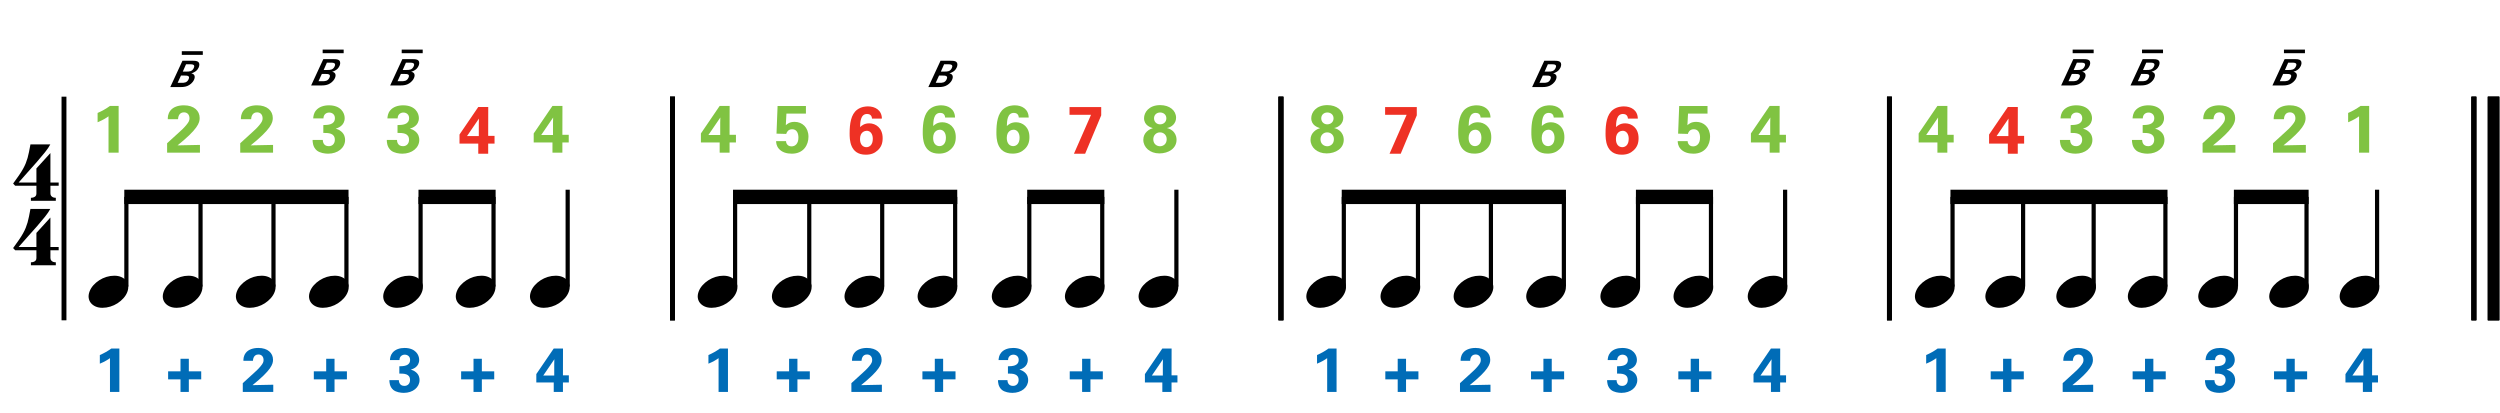 <?xml version="1.0" encoding="utf-8"?>
<!-- Generator: Adobe Illustrator 14.0.0, SVG Export Plug-In . SVG Version: 6.00 Build 43363)  -->
<!DOCTYPE svg PUBLIC "-//W3C//DTD SVG 1.1//EN" "http://www.w3.org/Graphics/SVG/1.1/DTD/svg11.dtd">
<svg version="1.1" id="Layer_1" xmlns="http://www.w3.org/2000/svg" xmlns:xlink="http://www.w3.org/1999/xlink" x="0px" y="0px"
	 width="558px" height="92.215px" viewBox="0 0 558 92.215" enable-background="new 0 0 558 92.215" xml:space="preserve">
<line fill="none" stroke="#000000" stroke-width="1.091" stroke-miterlimit="10" x1="14.281" y1="21.577" x2="14.281" y2="71.492"/>
<g>
	<path d="M11.254,55.856v1.69c0,0.256,0.06,0.453,0.18,0.59c0.119,0.137,0.256,0.238,0.41,0.307
		c0.188,0.068,0.393,0.104,0.615,0.104v0.666h-5.56v-0.666c0.222,0,0.427-0.035,0.615-0.104c0.154-0.051,0.294-0.141,0.423-0.269
		c0.128-0.128,0.192-0.32,0.192-0.576v-1.742h-4.74l-0.461-0.487c0.512-0.7,0.948-1.311,1.307-1.832
		c0.358-0.52,0.662-1.002,0.909-1.447c0.248-0.443,0.449-0.858,0.602-1.242c0.154-0.384,0.291-0.781,0.41-1.191
		c0.119-0.41,0.226-0.858,0.32-1.345c0.094-0.487,0.201-1.046,0.32-1.678h4.432c-0.256,0.496-0.653,1.08-1.191,1.755
		s-1.14,1.392-1.806,2.152c-0.666,0.76-1.358,1.537-2.075,2.331c-0.717,0.795-1.383,1.551-1.999,2.268h3.971v-3.15l3.125-3.434
		v6.584h1.845v0.718H11.254z"/>
</g>
<g>
	<path d="M11.254,41.457v1.691c0,0.256,0.06,0.452,0.18,0.589c0.119,0.137,0.256,0.239,0.41,0.308
		c0.188,0.068,0.393,0.103,0.615,0.103v0.666h-5.56v-0.666c0.222,0,0.427-0.035,0.615-0.103c0.154-0.051,0.294-0.141,0.423-0.269
		c0.128-0.128,0.192-0.32,0.192-0.576v-1.742h-4.74L2.928,40.97c0.512-0.701,0.948-1.311,1.307-1.832
		c0.358-0.521,0.662-1.003,0.909-1.447s0.449-0.858,0.602-1.243c0.154-0.384,0.291-0.781,0.41-1.191
		c0.119-0.41,0.226-0.858,0.32-1.345c0.094-0.487,0.201-1.046,0.32-1.678h4.432c-0.256,0.496-0.653,1.08-1.191,1.755
		s-1.14,1.392-1.806,2.152c-0.666,0.76-1.358,1.537-2.075,2.332s-1.383,1.55-1.999,2.268h3.971v-3.151l3.125-3.433v6.584h1.845
		v0.717H11.254z"/>
</g>
<line fill="none" stroke="#000000" stroke-width="1.091" stroke-miterlimit="10" x1="150.094" y1="21.577" x2="150.094" y2="71.492"/>
<line fill="none" stroke="#000000" stroke-width="1.091" stroke-miterlimit="10" x1="150.094" y1="21.577" x2="150.094" y2="71.492"/>
<line fill="none" stroke="#000000" stroke-width="1.091" stroke-miterlimit="10" x1="150.094" y1="21.577" x2="150.094" y2="71.492"/>
<line fill="none" stroke="#000000" stroke-width="1.091" stroke-miterlimit="10" x1="285.906" y1="21.577" x2="285.906" y2="71.492"/>
<line fill="none" stroke="#000000" stroke-width="1.091" stroke-miterlimit="10" x1="285.906" y1="21.577" x2="285.906" y2="71.492"/>
<line fill="none" stroke="#000000" stroke-width="1.091" stroke-miterlimit="10" x1="285.906" y1="21.577" x2="285.906" y2="71.492"/>
<line fill="none" stroke="#000000" stroke-width="1.091" stroke-miterlimit="10" x1="421.719" y1="21.577" x2="421.719" y2="71.492"/>
<line fill="none" stroke="#000000" stroke-width="1.091" stroke-miterlimit="10" x1="421.719" y1="21.577" x2="421.719" y2="71.492"/>
<line fill="none" stroke="#000000" stroke-width="1.091" stroke-miterlimit="10" x1="421.719" y1="21.577" x2="421.719" y2="71.492"/>
<line fill="none" stroke="#000000" stroke-width="2.562" stroke-miterlimit="10" x1="556.559" y1="21.577" x2="556.559" y2="71.492"/>
<line fill="none" stroke="#000000" stroke-width="1.091" stroke-miterlimit="10" x1="552.169" y1="21.577" x2="552.169" y2="71.492"/>
<line fill="none" stroke="#000000" stroke-width="2.562" stroke-miterlimit="10" x1="556.559" y1="21.577" x2="556.559" y2="71.492"/>
<line fill="none" stroke="#000000" stroke-width="1.091" stroke-miterlimit="10" x1="552.169" y1="21.577" x2="552.169" y2="71.492"/>
<line fill="none" stroke="#000000" stroke-width="2.562" stroke-miterlimit="10" x1="556.559" y1="21.577" x2="556.559" y2="71.492"/>
<line fill="none" stroke="#000000" stroke-width="1.091" stroke-miterlimit="10" x1="552.169" y1="21.577" x2="552.169" y2="71.492"/>
<g>
	<path d="M19.985,65.066c0.185-0.5,0.467-0.963,0.847-1.389c0.379-0.426,0.819-0.801,1.318-1.124c0.5-0.323,1.037-0.573,1.61-0.749
		c0.573-0.176,1.156-0.264,1.749-0.264s1.111,0.097,1.555,0.291c0.444,0.194,0.795,0.453,1.055,0.777
		c0.259,0.324,0.42,0.703,0.486,1.138c0.064,0.435,0.004,0.902-0.181,1.401c-0.185,0.5-0.472,0.967-0.86,1.402
		c-0.389,0.436-0.833,0.814-1.333,1.139c-0.5,0.323-1.041,0.573-1.624,0.749s-1.162,0.265-1.735,0.265
		c-0.592,0-1.106-0.098-1.541-0.292c-0.435-0.194-0.787-0.458-1.055-0.792c-0.269-0.332-0.43-0.717-0.486-1.151
		S19.8,65.565,19.985,65.066z"/>
</g>
<line fill="none" stroke="#000000" stroke-width="0.934" stroke-miterlimit="10" x1="28.209" y1="63.965" x2="28.209" y2="43.946"/>
<g>
	<path d="M36.545,65.066c0.185-0.5,0.467-0.963,0.847-1.389c0.379-0.426,0.819-0.801,1.318-1.124c0.5-0.323,1.037-0.573,1.61-0.749
		c0.573-0.176,1.156-0.264,1.749-0.264s1.111,0.097,1.555,0.291c0.444,0.194,0.795,0.453,1.055,0.777
		c0.259,0.324,0.42,0.703,0.486,1.138c0.064,0.435,0.004,0.902-0.181,1.401c-0.185,0.5-0.472,0.967-0.86,1.402
		c-0.389,0.436-0.833,0.814-1.333,1.139c-0.5,0.323-1.041,0.573-1.624,0.749s-1.162,0.265-1.735,0.265
		c-0.592,0-1.106-0.098-1.541-0.292c-0.435-0.194-0.787-0.458-1.055-0.792c-0.269-0.332-0.43-0.717-0.486-1.151
		S36.36,65.565,36.545,65.066z"/>
</g>
<line fill="none" stroke="#000000" stroke-width="0.934" stroke-miterlimit="10" x1="44.758" y1="63.965" x2="44.758" y2="43.946"/>
<g>
	<path d="M40.727,13.553h2.2c0.342,0,1.004-0.011,1.325,0.278c0.384,0.331,0.235,0.908,0.085,1.25
		c-0.107,0.224-0.32,0.609-0.748,0.887c-0.075,0.042-0.481,0.31-0.865,0.395v0.021c0.812,0.16,0.865,0.812,0.577,1.431
		c-0.32,0.694-0.94,1.153-1.506,1.389c-0.566,0.235-1.367,0.235-1.592,0.235h-2.2L40.727,13.553z M39.648,18.487h0.854
		c0.587,0,1.228,0,1.591-0.791c0.385-0.833-0.363-0.833-0.972-0.833h-0.727L39.648,18.487z M40.503,18.487h-0.854H40.503z
		 M45.267,11.427v0.812h-4.689v-0.812H45.267z M45.267,12.239v-0.812h-4.689v0.812H45.267z M40.578,11.427v0.812h4.689v-0.812
		H40.578z M41.518,14.354l-0.716,1.624h0.854c0.577,0,1.229,0,1.592-0.791c0.395-0.844-0.363-0.844-0.972-0.844h-0.727
		L41.518,14.354z M41.656,15.978h-0.854H41.656z"/>
</g>
<g>
	<path d="M52.865,65.066c0.185-0.5,0.467-0.963,0.847-1.389c0.379-0.426,0.819-0.801,1.318-1.124c0.5-0.323,1.037-0.573,1.61-0.749
		c0.573-0.176,1.156-0.264,1.749-0.264s1.111,0.097,1.555,0.291c0.444,0.194,0.795,0.453,1.055,0.777
		c0.259,0.324,0.42,0.703,0.486,1.138c0.064,0.435,0.004,0.902-0.181,1.401c-0.185,0.5-0.472,0.967-0.86,1.402
		c-0.389,0.436-0.833,0.814-1.333,1.139c-0.5,0.323-1.041,0.573-1.624,0.749s-1.162,0.265-1.735,0.265
		c-0.592,0-1.106-0.098-1.541-0.292c-0.435-0.194-0.787-0.458-1.055-0.792c-0.269-0.332-0.43-0.717-0.486-1.151
		S52.68,65.565,52.865,65.066z"/>
</g>
<line fill="none" stroke="#000000" stroke-width="0.934" stroke-miterlimit="10" x1="61.041" y1="63.965" x2="61.041" y2="43.946"/>
<g>
	<path d="M69.186,65.066c0.185-0.5,0.467-0.963,0.847-1.389c0.379-0.426,0.819-0.801,1.318-1.124c0.5-0.323,1.037-0.573,1.61-0.749
		c0.573-0.176,1.156-0.264,1.749-0.264s1.111,0.097,1.555,0.291c0.444,0.194,0.795,0.453,1.055,0.777
		c0.259,0.324,0.42,0.703,0.486,1.138c0.064,0.435,0.004,0.902-0.181,1.401c-0.185,0.5-0.472,0.967-0.86,1.402
		c-0.389,0.436-0.833,0.814-1.333,1.139c-0.5,0.323-1.041,0.573-1.624,0.749s-1.162,0.265-1.735,0.265
		c-0.592,0-1.106-0.098-1.541-0.292c-0.435-0.194-0.787-0.458-1.055-0.792c-0.269-0.332-0.43-0.717-0.486-1.151
		S69,65.565,69.186,65.066z"/>
</g>
<line fill="none" stroke="#000000" stroke-width="0.934" stroke-miterlimit="10" x1="77.324" y1="63.965" x2="77.324" y2="43.946"/>
<g>
	<path d="M72.167,13.193h2.2c0.342,0,1.004-0.011,1.325,0.278c0.384,0.331,0.235,0.908,0.085,1.25
		c-0.107,0.224-0.32,0.609-0.748,0.887c-0.075,0.042-0.481,0.31-0.865,0.395v0.021c0.812,0.16,0.865,0.812,0.577,1.431
		c-0.32,0.694-0.94,1.154-1.506,1.389c-0.566,0.235-1.367,0.235-1.592,0.235h-2.2L72.167,13.193z M71.088,18.127h0.854
		c0.587,0,1.228,0,1.591-0.791c0.385-0.833-0.363-0.833-0.972-0.833h-0.726L71.088,18.127z M71.943,18.127h-0.854H71.943z
		 M76.707,11.879v-0.812h-4.689v0.812H76.707z M76.707,11.067v0.812h-4.689v-0.812H76.707z M72.018,11.067v0.812h4.689v-0.812
		H72.018z M72.958,13.994l-0.716,1.623h0.854c0.577,0,1.229,0,1.592-0.79c0.395-0.844-0.363-0.844-0.972-0.844H72.99L72.958,13.994z
		 M73.096,15.617h-0.854H73.096z"/>
</g>
<polyline points="77.791,42.344 27.742,42.344 27.742,45.547 77.791,45.547 "/>
<g>
	<path d="M85.746,65.066c0.185-0.5,0.467-0.963,0.847-1.389c0.379-0.426,0.819-0.801,1.318-1.124c0.5-0.323,1.037-0.573,1.61-0.749
		c0.573-0.176,1.156-0.264,1.749-0.264s1.111,0.097,1.555,0.291c0.444,0.194,0.795,0.453,1.055,0.777
		c0.259,0.324,0.42,0.703,0.486,1.138c0.064,0.435,0.004,0.902-0.181,1.401c-0.185,0.5-0.472,0.967-0.86,1.402
		c-0.389,0.436-0.833,0.814-1.333,1.139c-0.5,0.323-1.041,0.573-1.624,0.749s-1.162,0.265-1.735,0.265
		c-0.592,0-1.106-0.098-1.541-0.292c-0.435-0.194-0.787-0.458-1.055-0.792c-0.269-0.332-0.43-0.717-0.486-1.151
		S85.561,65.565,85.746,65.066z"/>
</g>
<line fill="none" stroke="#000000" stroke-width="0.934" stroke-miterlimit="10" x1="93.873" y1="63.965" x2="93.873" y2="43.946"/>
<g>
	<path d="M89.807,13.193h2.2c0.342,0,1.004-0.011,1.325,0.278c0.384,0.331,0.235,0.908,0.085,1.25
		c-0.107,0.224-0.32,0.609-0.748,0.887c-0.075,0.042-0.481,0.31-0.865,0.395v0.021c0.812,0.16,0.865,0.812,0.577,1.431
		c-0.32,0.694-0.94,1.154-1.506,1.389c-0.566,0.235-1.367,0.235-1.592,0.235h-2.2L89.807,13.193z M88.729,18.127h0.854
		c0.587,0,1.228,0,1.591-0.791c0.385-0.833-0.363-0.833-0.972-0.833h-0.727L88.729,18.127z M89.583,18.127h-0.854H89.583z
		 M94.347,11.067v0.812h-4.689v-0.812H94.347z M94.347,11.879v-0.812h-4.689v0.812H94.347z M89.658,11.067v0.812h4.689v-0.812
		H89.658z M90.598,13.994l-0.716,1.623h0.854c0.577,0,1.229,0,1.592-0.79c0.395-0.844-0.363-0.844-0.972-0.844h-0.727L90.598,13.994
		z M90.736,15.617h-0.854H90.736z"/>
</g>
<g>
	<path d="M101.945,65.066c0.185-0.5,0.467-0.963,0.847-1.389c0.379-0.426,0.819-0.801,1.318-1.124c0.5-0.323,1.037-0.573,1.61-0.749
		c0.573-0.176,1.156-0.264,1.749-0.264s1.111,0.097,1.555,0.291c0.444,0.194,0.795,0.453,1.055,0.777
		c0.259,0.324,0.42,0.703,0.486,1.138c0.064,0.435,0.004,0.902-0.181,1.401c-0.185,0.5-0.472,0.967-0.86,1.402
		c-0.389,0.436-0.833,0.814-1.333,1.139c-0.5,0.323-1.041,0.573-1.624,0.749s-1.162,0.265-1.735,0.265
		c-0.592,0-1.106-0.098-1.541-0.292c-0.435-0.194-0.787-0.458-1.055-0.792c-0.269-0.332-0.43-0.717-0.486-1.151
		S101.76,65.565,101.945,65.066z"/>
</g>
<line fill="none" stroke="#000000" stroke-width="0.934" stroke-miterlimit="10" x1="110.156" y1="63.965" x2="110.156" y2="43.946"/>
<polyline points="110.623,42.344 93.406,42.344 93.406,45.547 110.623,45.547 "/>
<line fill="none" stroke="#000000" stroke-width="0.934" stroke-miterlimit="10" x1="126.705" y1="63.965" x2="126.705" y2="42.344"/>
<g>
	<path d="M118.505,65.066c0.185-0.5,0.467-0.963,0.847-1.389c0.379-0.426,0.819-0.801,1.318-1.124c0.5-0.323,1.037-0.573,1.61-0.749
		c0.573-0.176,1.156-0.264,1.749-0.264s1.111,0.097,1.555,0.291c0.444,0.194,0.795,0.453,1.055,0.777
		c0.259,0.324,0.42,0.703,0.486,1.138c0.064,0.435,0.004,0.902-0.181,1.401c-0.185,0.5-0.472,0.967-0.86,1.402
		c-0.389,0.436-0.833,0.814-1.333,1.139c-0.5,0.323-1.041,0.573-1.624,0.749s-1.162,0.265-1.735,0.265
		c-0.592,0-1.106-0.098-1.541-0.292c-0.435-0.194-0.787-0.458-1.055-0.792c-0.269-0.332-0.43-0.717-0.486-1.151
		S118.32,65.565,118.505,65.066z"/>
</g>
<g>
	<path fill="#006CB7" d="M22.283,79.244c0.902-0.389,1.763-0.875,2.568-1.458h1.792v9.692h-2.097v-7.541
		c-0.403,0.307-1.208,0.807-2.263,1.236V79.244z"/>
</g>
<g>
	<path fill="#80C342" d="M21.784,25.21c0.972-0.418,1.899-0.942,2.767-1.57h1.929v10.438h-2.258v-8.12
		c-0.434,0.329-1.301,0.867-2.438,1.331V25.21z"/>
</g>
<g>
	<path fill="#006CB7" d="M40.288,84.674h-2.763v-1.792h2.763v-2.805h1.861v2.805h2.763v1.792h-2.763v2.805h-1.861V84.674z"/>
</g>
<g>
	<path fill="#80C342" d="M37.297,31.97l2.707-2.467c0.479-0.434,1.017-0.912,1.57-1.585c0.583-0.703,0.718-1.032,0.718-1.51
		c0-0.792-0.463-1.331-1.241-1.331c-1.196,0-1.301,1.226-1.315,1.525h-2.288c0-0.419,0-1.196,0.613-1.959
		c0.598-0.748,1.705-1.137,2.976-1.137c2.273,0,3.529,1.226,3.529,2.841c0,1.077-0.418,2.467-4.935,6.101
		c1.51-0.03,1.69-0.045,2.871-0.06c1.6-0.03,1.78-0.03,2.124-0.044v1.734h-7.327V31.97z"/>
</g>
<g>
	<path fill="#006CB7" d="M54.19,85.52l2.513-2.291c0.444-0.402,0.944-0.847,1.458-1.471c0.542-0.653,0.667-0.959,0.667-1.402
		c0-0.736-0.43-1.236-1.152-1.236c-1.111,0-1.208,1.139-1.222,1.416h-2.125c0-0.389,0-1.111,0.569-1.818
		c0.556-0.695,1.583-1.056,2.763-1.056c2.111,0,3.277,1.139,3.277,2.638c0,1-0.389,2.291-4.583,5.666
		c1.402-0.028,1.569-0.042,2.666-0.056c1.486-0.028,1.652-0.028,1.972-0.042v1.611H54.19V85.52z"/>
</g>
<g>
	<path fill="#80C342" d="M53.617,31.97l2.707-2.467c0.479-0.434,1.017-0.912,1.57-1.585c0.583-0.703,0.718-1.032,0.718-1.51
		c0-0.792-0.463-1.331-1.241-1.331c-1.196,0-1.301,1.226-1.316,1.525h-2.288c0-0.419,0-1.196,0.613-1.959
		c0.599-0.748,1.705-1.137,2.976-1.137c2.273,0,3.529,1.226,3.529,2.841c0,1.077-0.418,2.467-4.935,6.101
		c1.51-0.03,1.69-0.045,2.871-0.06c1.6-0.03,1.779-0.03,2.124-0.044v1.734h-7.327V31.97z"/>
</g>
<g>
	<path fill="#006CB7" d="M72.807,84.674h-2.763v-1.792h2.763v-2.805h1.861v2.805h2.763v1.792h-2.763v2.805h-1.861V84.674z"/>
</g>
<g>
	<path fill="#80C342" d="M72.045,31.237c0.015,0.329,0.104,1.391,1.346,1.391c0.837,0,1.346-0.613,1.346-1.42
		c0-1.54-1.48-1.54-2.572-1.54v-1.75c1.046-0.03,2.587-0.06,2.587-1.555c0-0.823-0.613-1.241-1.286-1.241
		c-0.643,0-1.271,0.434-1.271,1.301h-2.288c0.045-0.463,0.09-1.122,0.613-1.765c0.688-0.837,1.794-1.151,2.901-1.151
		c2.662,0,3.514,1.705,3.514,2.841c0,1.75-1.54,2.228-2.004,2.363c0.329,0.104,0.763,0.239,1.241,0.643
		c0.733,0.613,0.853,1.376,0.853,1.87c0,1.764-1.615,3.08-3.783,3.08c-0.748,0-1.839-0.165-2.512-0.703
		c-0.927-0.763-0.957-1.944-0.957-2.363H72.045z"/>
</g>
<g>
	<path fill="#006CB7" d="M89.019,84.84c0.014,0.306,0.097,1.291,1.25,1.291c0.777,0,1.25-0.568,1.25-1.318
		c0-1.431-1.375-1.431-2.388-1.431v-1.624c0.972-0.028,2.402-0.057,2.402-1.445c0-0.764-0.569-1.152-1.194-1.152
		c-0.597,0-1.181,0.403-1.181,1.209h-2.124c0.042-0.432,0.083-1.042,0.569-1.639c0.639-0.777,1.666-1.069,2.693-1.069
		c2.472,0,3.263,1.583,3.263,2.638c0,1.625-1.43,2.069-1.86,2.194c0.305,0.097,0.708,0.222,1.152,0.597
		c0.68,0.57,0.792,1.277,0.792,1.736c0,1.639-1.5,2.86-3.513,2.86c-0.694,0-1.708-0.153-2.333-0.653
		c-0.861-0.707-0.889-1.805-0.889-2.193H89.019z"/>
</g>
<g>
	<path fill="#80C342" d="M88.605,31.237c0.015,0.329,0.104,1.391,1.346,1.391c0.837,0,1.346-0.613,1.346-1.42
		c0-1.54-1.48-1.54-2.572-1.54v-1.75c1.047-0.03,2.587-0.06,2.587-1.555c0-0.823-0.613-1.241-1.286-1.241
		c-0.643,0-1.271,0.434-1.271,1.301h-2.288c0.045-0.463,0.09-1.122,0.613-1.765c0.688-0.837,1.794-1.151,2.901-1.151
		c2.662,0,3.514,1.705,3.514,2.841c0,1.75-1.54,2.228-2.004,2.363c0.329,0.104,0.763,0.239,1.241,0.643
		c0.733,0.613,0.853,1.376,0.853,1.87c0,1.764-1.615,3.08-3.783,3.08c-0.748,0-1.839-0.165-2.512-0.703
		c-0.927-0.763-0.957-1.944-0.957-2.363H88.605z"/>
</g>
<g>
	<path fill="#006CB7" d="M105.688,84.674h-2.763v-1.792h2.763v-2.805h1.861v2.805h2.763v1.792h-2.763v2.805h-1.861V84.674z"/>
</g>
<g>
	<path fill="#EE3124" d="M102.562,32.045v-2.019l4.187-6.146h2.228l-0.015,6.445h1.421v1.72h-1.421v2.273h-2.213v-2.273H102.562z
		 M104.237,30.37h2.632v-2.751c0-0.135,0.015-0.882,0.03-1.151L104.237,30.37z"/>
</g>
<g>
	<path fill="#006CB7" d="M119.706,85.367v-1.875l3.888-5.706h2.069l-0.014,5.984h1.319v1.597h-1.319v2.111h-2.055v-2.111H119.706z
		 M121.261,83.812h2.444v-2.555c0-0.125,0.014-0.82,0.028-1.07L121.261,83.812z"/>
</g>
<g>
	<path fill="#80C342" d="M119.123,31.805v-2.019l4.187-6.146h2.228l-0.015,6.445h1.42v1.72h-1.42v2.273h-2.213v-2.273H119.123z
		 M120.797,30.13h2.632v-2.751c0-0.135,0.015-0.882,0.03-1.151L120.797,30.13z"/>
</g>
<g>
	<path d="M155.945,65.066c0.185-0.5,0.467-0.963,0.847-1.389c0.379-0.426,0.819-0.801,1.318-1.124c0.5-0.323,1.037-0.573,1.61-0.749
		c0.573-0.176,1.156-0.264,1.749-0.264s1.111,0.097,1.555,0.291c0.444,0.194,0.795,0.453,1.055,0.777
		c0.259,0.324,0.42,0.703,0.486,1.138c0.064,0.435,0.004,0.902-0.181,1.401c-0.185,0.5-0.472,0.967-0.86,1.402
		c-0.389,0.436-0.833,0.814-1.333,1.139c-0.5,0.323-1.041,0.573-1.624,0.749s-1.162,0.265-1.735,0.265
		c-0.592,0-1.106-0.098-1.541-0.292c-0.435-0.194-0.787-0.458-1.055-0.792c-0.269-0.332-0.43-0.717-0.486-1.151
		S155.76,65.565,155.945,65.066z"/>
</g>
<line fill="none" stroke="#000000" stroke-width="0.934" stroke-miterlimit="10" x1="164.075" y1="63.965" x2="164.075" y2="43.946"/>
<g>
	<path d="M172.505,65.066c0.185-0.5,0.467-0.963,0.847-1.389c0.379-0.426,0.819-0.801,1.318-1.124c0.5-0.323,1.037-0.573,1.61-0.749
		c0.573-0.176,1.156-0.264,1.749-0.264s1.111,0.097,1.555,0.291c0.444,0.194,0.795,0.453,1.055,0.777
		c0.259,0.324,0.42,0.703,0.486,1.138c0.064,0.435,0.004,0.902-0.181,1.401c-0.185,0.5-0.472,0.967-0.86,1.402
		c-0.389,0.436-0.833,0.814-1.333,1.139c-0.5,0.323-1.041,0.573-1.624,0.749s-1.162,0.265-1.735,0.265
		c-0.592,0-1.106-0.098-1.541-0.292c-0.435-0.194-0.787-0.458-1.055-0.792c-0.269-0.332-0.43-0.717-0.486-1.151
		S172.32,65.565,172.505,65.066z"/>
</g>
<line fill="none" stroke="#000000" stroke-width="0.934" stroke-miterlimit="10" x1="180.625" y1="63.965" x2="180.625" y2="43.946"/>
<g>
	<path d="M188.706,65.066c0.185-0.5,0.467-0.963,0.847-1.389c0.379-0.426,0.819-0.801,1.318-1.124c0.5-0.323,1.037-0.573,1.61-0.749
		c0.573-0.176,1.156-0.264,1.749-0.264s1.111,0.097,1.555,0.291c0.444,0.194,0.795,0.453,1.055,0.777
		c0.259,0.324,0.42,0.703,0.486,1.138c0.064,0.435,0.004,0.902-0.181,1.401c-0.185,0.5-0.472,0.967-0.86,1.402
		c-0.389,0.436-0.833,0.814-1.333,1.139c-0.5,0.323-1.041,0.573-1.624,0.749s-1.162,0.265-1.735,0.265
		c-0.592,0-1.106-0.098-1.541-0.292c-0.435-0.194-0.787-0.458-1.055-0.792c-0.269-0.332-0.43-0.717-0.486-1.151
		S188.521,65.565,188.706,65.066z"/>
</g>
<line fill="none" stroke="#000000" stroke-width="0.934" stroke-miterlimit="10" x1="196.907" y1="63.965" x2="196.907" y2="43.946"/>
<g>
	<path d="M205.025,65.066c0.185-0.5,0.467-0.963,0.847-1.389c0.379-0.426,0.819-0.801,1.318-1.124c0.5-0.323,1.037-0.573,1.61-0.749
		c0.573-0.176,1.156-0.264,1.749-0.264s1.111,0.097,1.555,0.291c0.444,0.194,0.795,0.453,1.055,0.777
		c0.259,0.324,0.42,0.703,0.486,1.138c0.064,0.435,0.004,0.902-0.181,1.401c-0.185,0.5-0.472,0.967-0.86,1.402
		c-0.389,0.436-0.833,0.814-1.333,1.139c-0.5,0.323-1.041,0.573-1.624,0.749s-1.162,0.265-1.735,0.265
		c-0.592,0-1.106-0.098-1.541-0.292c-0.435-0.194-0.787-0.458-1.055-0.792c-0.269-0.332-0.43-0.717-0.486-1.151
		S204.84,65.565,205.025,65.066z"/>
</g>
<line fill="none" stroke="#000000" stroke-width="0.934" stroke-miterlimit="10" x1="213.189" y1="63.965" x2="213.189" y2="43.946"/>
<g>
	<path d="M209.927,13.553h2.2c0.342,0,1.004-0.011,1.325,0.278c0.384,0.331,0.235,0.908,0.085,1.25
		c-0.107,0.224-0.32,0.609-0.748,0.887c-0.075,0.042-0.481,0.31-0.865,0.395v0.021c0.812,0.16,0.865,0.812,0.577,1.431
		c-0.32,0.694-0.94,1.153-1.506,1.389c-0.566,0.235-1.367,0.235-1.592,0.235h-2.2L209.927,13.553z M208.848,18.487h0.854
		c0.587,0,1.228,0,1.591-0.791c0.385-0.833-0.363-0.833-0.972-0.833h-0.726L208.848,18.487z M209.703,18.487h-0.854H209.703z
		 M210.717,14.354l-0.716,1.624h0.854c0.577,0,1.229,0,1.592-0.791c0.395-0.844-0.363-0.844-0.972-0.844h-0.726L210.717,14.354z
		 M210.856,15.978h-0.854H210.856z"/>
</g>
<polyline points="213.657,42.344 163.608,42.344 163.608,45.547 213.657,45.547 "/>
<g>
	<path d="M221.585,65.066c0.185-0.5,0.467-0.963,0.847-1.389c0.379-0.426,0.819-0.801,1.318-1.124c0.5-0.323,1.037-0.573,1.61-0.749
		c0.573-0.176,1.156-0.264,1.749-0.264s1.111,0.097,1.555,0.291c0.444,0.194,0.795,0.453,1.055,0.777
		c0.259,0.324,0.42,0.703,0.486,1.138c0.064,0.435,0.004,0.902-0.181,1.401c-0.185,0.5-0.472,0.967-0.86,1.402
		c-0.389,0.436-0.833,0.814-1.333,1.139c-0.5,0.323-1.041,0.573-1.624,0.749s-1.162,0.265-1.735,0.265
		c-0.592,0-1.106-0.098-1.541-0.292c-0.435-0.194-0.787-0.458-1.055-0.792c-0.269-0.332-0.43-0.717-0.486-1.151
		S221.4,65.565,221.585,65.066z"/>
</g>
<line fill="none" stroke="#000000" stroke-width="0.934" stroke-miterlimit="10" x1="229.739" y1="63.965" x2="229.739" y2="43.946"/>
<g>
	<path d="M237.905,65.066c0.185-0.5,0.467-0.963,0.847-1.389c0.379-0.426,0.819-0.801,1.318-1.124c0.5-0.323,1.037-0.573,1.61-0.749
		c0.573-0.176,1.156-0.264,1.749-0.264s1.111,0.097,1.555,0.291c0.444,0.194,0.795,0.453,1.055,0.777
		c0.259,0.324,0.42,0.703,0.486,1.138c0.064,0.435,0.004,0.902-0.181,1.401c-0.185,0.5-0.472,0.967-0.86,1.402
		c-0.389,0.436-0.833,0.814-1.333,1.139c-0.5,0.323-1.041,0.573-1.624,0.749s-1.162,0.265-1.735,0.265
		c-0.592,0-1.106-0.098-1.541-0.292c-0.435-0.194-0.787-0.458-1.055-0.792c-0.269-0.332-0.43-0.717-0.486-1.151
		S237.72,65.565,237.905,65.066z"/>
</g>
<line fill="none" stroke="#000000" stroke-width="0.934" stroke-miterlimit="10" x1="246.021" y1="63.965" x2="246.021" y2="43.946"/>
<polyline points="246.488,42.344 229.271,42.344 229.271,45.547 246.488,45.547 "/>
<line fill="none" stroke="#000000" stroke-width="0.934" stroke-miterlimit="10" x1="262.571" y1="63.965" x2="262.571" y2="42.344"/>
<g>
	<path d="M254.346,65.066c0.185-0.5,0.467-0.963,0.847-1.389c0.379-0.426,0.819-0.801,1.318-1.124c0.5-0.323,1.037-0.573,1.61-0.749
		c0.573-0.176,1.156-0.264,1.749-0.264s1.111,0.097,1.555,0.291c0.444,0.194,0.795,0.453,1.055,0.777
		c0.259,0.324,0.42,0.703,0.486,1.138c0.064,0.435,0.004,0.902-0.181,1.401c-0.185,0.5-0.472,0.967-0.86,1.402
		c-0.389,0.436-0.833,0.814-1.333,1.139c-0.5,0.323-1.041,0.573-1.624,0.749s-1.162,0.265-1.735,0.265
		c-0.592,0-1.106-0.098-1.541-0.292c-0.435-0.194-0.787-0.458-1.055-0.792c-0.269-0.332-0.43-0.717-0.486-1.151
		S254.161,65.565,254.346,65.066z"/>
</g>
<g>
	<path fill="#006CB7" d="M158.123,79.244c0.902-0.389,1.763-0.875,2.568-1.458h1.792v9.692h-2.097v-7.541
		c-0.403,0.307-1.208,0.807-2.263,1.236V79.244z"/>
</g>
<g>
	<path fill="#80C342" d="M156.442,31.805v-2.019l4.187-6.146h2.228l-0.015,6.445h1.421v1.72h-1.421v2.273h-2.213v-2.273H156.442z
		 M158.117,30.13h2.632v-2.751c0-0.135,0.015-0.882,0.03-1.151L158.117,30.13z"/>
</g>
<g>
	<path fill="#006CB7" d="M176.127,84.674h-2.763v-1.792h2.763v-2.805h1.861v2.805h2.763v1.792h-2.763v2.805h-1.861V84.674z"/>
</g>
<g>
	<path fill="#80C342" d="M175.44,31.506c-0.015,0.239,0.179,1.167,1.226,1.167c0.808,0,1.541-0.583,1.541-1.959
		c0-1.001-0.389-1.869-1.391-1.869c-1.001,0-1.256,0.808-1.331,1.047l-2.168-0.06l0.239-6.176h6.326v1.705h-4.352l-0.135,2.587
		c0.329-0.284,0.822-0.748,1.974-0.748c1.675,0,3.081,1.227,3.081,3.32c0,1.78-1.046,3.783-3.723,3.783
		c-1.092,0-2.198-0.284-2.916-1.136c-0.523-0.628-0.568-1.271-0.583-1.66H175.44z"/>
</g>
<g>
	<path fill="#006CB7" d="M190.03,85.52l2.513-2.291c0.444-0.402,0.944-0.847,1.458-1.471c0.542-0.653,0.667-0.959,0.667-1.402
		c0-0.736-0.43-1.236-1.152-1.236c-1.111,0-1.208,1.139-1.222,1.416h-2.125c0-0.389,0-1.111,0.569-1.818
		c0.556-0.695,1.583-1.056,2.763-1.056c2.111,0,3.277,1.139,3.277,2.638c0,1-0.389,2.291-4.583,5.666
		c1.402-0.028,1.569-0.042,2.666-0.056c1.486-0.028,1.652-0.028,1.972-0.042v1.611h-6.804V85.52z"/>
</g>
<g>
	<path fill="#EE3124" d="M194.631,26.467c-0.045-0.748-0.539-1.032-1.092-1.032c-1.495,0-1.54,1.854-1.57,2.931
		c0.374-0.344,0.957-0.837,2.048-0.837c1.451,0,2.991,1.032,2.991,3.305c0,1.152-0.314,1.989-1.106,2.722
		c-0.688,0.643-1.496,0.972-2.662,0.972c-3.604,0-3.604-3.499-3.604-4.74c0-2.094,0.269-4.262,1.69-5.309
		c0.912-0.688,2.004-0.733,2.407-0.733c1.57,0,3.065,0.808,3.11,2.722H194.631z M194.811,30.983c0-1.151-0.598-1.794-1.346-1.794
		c-0.374,0-1.51,0.224-1.51,1.839c0,1.286,0.688,1.824,1.42,1.824C194.018,32.853,194.811,32.404,194.811,30.983z"/>
</g>
<g>
	<path fill="#006CB7" d="M208.647,84.674h-2.763v-1.792h2.763v-2.805h1.861v2.805h2.763v1.792h-2.763v2.805h-1.861V84.674z"/>
</g>
<g>
	<path fill="#80C342" d="M210.951,26.228c-0.045-0.748-0.539-1.032-1.092-1.032c-1.495,0-1.54,1.854-1.57,2.931
		c0.374-0.344,0.957-0.837,2.048-0.837c1.451,0,2.991,1.032,2.991,3.305c0,1.151-0.314,1.989-1.106,2.722
		c-0.688,0.643-1.495,0.972-2.662,0.972c-3.604,0-3.604-3.5-3.604-4.74c0-2.094,0.269-4.262,1.69-5.309
		c0.912-0.688,2.003-0.733,2.407-0.733c1.57,0,3.066,0.808,3.11,2.722H210.951z M211.13,30.744c0-1.152-0.598-1.794-1.346-1.794
		c-0.374,0-1.51,0.224-1.51,1.839c0,1.286,0.688,1.825,1.42,1.825C210.338,32.613,211.13,32.164,211.13,30.744z"/>
</g>
<g>
	<path fill="#006CB7" d="M224.859,84.84c0.014,0.306,0.097,1.291,1.25,1.291c0.778,0,1.25-0.568,1.25-1.318
		c0-1.431-1.375-1.431-2.388-1.431v-1.624c0.972-0.028,2.402-0.057,2.402-1.445c0-0.764-0.569-1.152-1.194-1.152
		c-0.597,0-1.18,0.403-1.18,1.209h-2.125c0.042-0.432,0.083-1.042,0.569-1.639c0.639-0.777,1.667-1.069,2.694-1.069
		c2.472,0,3.263,1.583,3.263,2.638c0,1.625-1.43,2.069-1.86,2.194c0.305,0.097,0.708,0.222,1.152,0.597
		c0.68,0.57,0.792,1.277,0.792,1.736c0,1.639-1.5,2.86-3.513,2.86c-0.694,0-1.708-0.153-2.333-0.653
		c-0.861-0.707-0.889-1.805-0.889-2.193H224.859z"/>
</g>
<g>
	<path fill="#80C342" d="M227.391,26.228c-0.045-0.748-0.539-1.032-1.092-1.032c-1.495,0-1.54,1.854-1.57,2.931
		c0.374-0.344,0.957-0.837,2.048-0.837c1.451,0,2.991,1.032,2.991,3.305c0,1.151-0.314,1.989-1.106,2.722
		c-0.688,0.643-1.496,0.972-2.662,0.972c-3.604,0-3.604-3.5-3.604-4.74c0-2.094,0.269-4.262,1.69-5.309
		c0.912-0.688,2.004-0.733,2.407-0.733c1.57,0,3.065,0.808,3.11,2.722H227.391z M227.57,30.744c0-1.152-0.598-1.794-1.346-1.794
		c-0.374,0-1.51,0.224-1.51,1.839c0,1.286,0.688,1.825,1.42,1.825C226.778,32.613,227.57,32.164,227.57,30.744z"/>
</g>
<g>
	<path fill="#006CB7" d="M241.527,84.674h-2.763v-1.792h2.763v-2.805h1.861v2.805h2.763v1.792h-2.763v2.805h-1.861V84.674z"/>
</g>
<g>
	<path fill="#EE3124" d="M238.717,23.895h7.073v1.854l-3.589,8.568h-2.498l3.813-8.688h-4.8V23.895z"/>
</g>
<g>
	<path fill="#006CB7" d="M255.545,85.367v-1.875l3.888-5.706h2.069l-0.014,5.984h1.319v1.597h-1.319v2.111h-2.055v-2.111H255.545z
		 M257.101,83.812h2.444v-2.555c0-0.125,0.014-0.82,0.028-1.07L257.101,83.812z"/>
</g>
<g>
	<path fill="#80C342" d="M255.351,26.377c0-1.271,1.062-2.916,3.604-2.916c2.093,0,3.544,1.196,3.544,2.826
		c0,1.256-0.987,2.124-2.049,2.288c0.419,0.12,1.122,0.299,1.675,1.077c0.359,0.508,0.479,1.047,0.479,1.555
		c0,1.914-1.779,3.036-3.828,3.036c-2.123,0-3.589-1.361-3.589-3.036c0-0.808,0.314-1.391,0.763-1.824
		c0.508-0.494,0.987-0.643,1.376-0.778C256.802,28.44,255.351,27.992,255.351,26.377z M260.406,31.058
		c0-0.942-0.703-1.51-1.496-1.51c-0.867,0-1.496,0.658-1.496,1.54c0,1.062,0.793,1.555,1.511,1.555
		C259.553,32.643,260.406,32.224,260.406,31.058z M260.331,26.407c0-0.852-0.688-1.301-1.391-1.301
		c-0.748,0-1.361,0.508-1.361,1.301c0,0.733,0.523,1.346,1.346,1.346C259.688,27.753,260.331,27.244,260.331,26.407z"/>
</g>
<g>
	<path d="M291.785,65.066c0.186-0.5,0.467-0.963,0.846-1.389c0.381-0.426,0.82-0.801,1.32-1.124
		c0.498-0.323,1.035-0.573,1.609-0.749s1.156-0.264,1.748-0.264c0.594,0,1.111,0.097,1.555,0.291
		c0.445,0.194,0.797,0.453,1.055,0.777c0.26,0.324,0.422,0.703,0.486,1.138s0.004,0.902-0.18,1.401
		c-0.186,0.5-0.473,0.967-0.861,1.402s-0.832,0.814-1.332,1.139c-0.5,0.323-1.041,0.573-1.625,0.749
		c-0.582,0.176-1.16,0.265-1.734,0.265c-0.592,0-1.105-0.098-1.541-0.292c-0.434-0.194-0.787-0.458-1.055-0.792
		c-0.268-0.332-0.43-0.717-0.486-1.151C291.535,66.033,291.6,65.565,291.785,65.066z"/>
</g>
<line fill="none" stroke="#000000" stroke-width="0.934" stroke-miterlimit="10" x1="299.94" y1="63.965" x2="299.94" y2="43.946"/>
<g>
	<path d="M308.346,65.066c0.186-0.5,0.467-0.963,0.846-1.389c0.381-0.426,0.82-0.801,1.32-1.124
		c0.498-0.323,1.035-0.573,1.609-0.749s1.156-0.264,1.748-0.264c0.594,0,1.111,0.097,1.555,0.291
		c0.445,0.194,0.797,0.453,1.055,0.777c0.26,0.324,0.422,0.703,0.486,1.138s0.004,0.902-0.18,1.401
		c-0.186,0.5-0.473,0.967-0.861,1.402s-0.832,0.814-1.332,1.139c-0.5,0.323-1.041,0.573-1.625,0.749
		c-0.582,0.176-1.16,0.265-1.734,0.265c-0.592,0-1.105-0.098-1.541-0.292c-0.434-0.194-0.787-0.458-1.055-0.792
		c-0.268-0.332-0.43-0.717-0.486-1.151C308.096,66.033,308.16,65.565,308.346,65.066z"/>
</g>
<line fill="none" stroke="#000000" stroke-width="0.934" stroke-miterlimit="10" x1="316.49" y1="63.965" x2="316.49" y2="43.946"/>
<g>
	<path d="M324.664,65.066c0.186-0.5,0.469-0.963,0.848-1.389s0.818-0.801,1.318-1.124s1.037-0.573,1.609-0.749
		c0.574-0.176,1.158-0.264,1.75-0.264s1.109,0.097,1.555,0.291c0.443,0.194,0.795,0.453,1.055,0.777
		c0.258,0.324,0.42,0.703,0.486,1.138c0.064,0.435,0.004,0.902-0.182,1.401c-0.186,0.5-0.471,0.967-0.859,1.402
		s-0.834,0.814-1.334,1.139c-0.498,0.323-1.041,0.573-1.623,0.749c-0.584,0.176-1.162,0.265-1.734,0.265
		c-0.594,0-1.107-0.098-1.541-0.292c-0.436-0.194-0.787-0.458-1.055-0.792c-0.27-0.332-0.432-0.717-0.486-1.151
		S324.48,65.565,324.664,65.066z"/>
</g>
<line fill="none" stroke="#000000" stroke-width="0.934" stroke-miterlimit="10" x1="332.772" y1="63.965" x2="332.772" y2="43.946"/>
<g>
	<path d="M340.865,65.066c0.186-0.5,0.467-0.963,0.846-1.389c0.381-0.426,0.82-0.801,1.32-1.124
		c0.498-0.323,1.035-0.573,1.609-0.749s1.156-0.264,1.748-0.264c0.594,0,1.111,0.097,1.555,0.291
		c0.445,0.194,0.797,0.453,1.055,0.777c0.26,0.324,0.422,0.703,0.486,1.138s0.004,0.902-0.18,1.401
		c-0.186,0.5-0.473,0.967-0.861,1.402s-0.832,0.814-1.332,1.139c-0.5,0.323-1.041,0.573-1.625,0.749
		c-0.582,0.176-1.16,0.265-1.734,0.265c-0.592,0-1.105-0.098-1.541-0.292c-0.434-0.194-0.787-0.458-1.055-0.792
		c-0.268-0.332-0.43-0.717-0.486-1.151C340.615,66.033,340.68,65.565,340.865,65.066z"/>
</g>
<line fill="none" stroke="#000000" stroke-width="0.934" stroke-miterlimit="10" x1="349.056" y1="63.965" x2="349.056" y2="43.946"/>
<g>
	<path d="M344.688,13.553h2.199c0.342,0,1.004-0.011,1.324,0.278c0.385,0.331,0.236,0.908,0.086,1.25
		c-0.105,0.224-0.32,0.609-0.748,0.887c-0.074,0.042-0.48,0.31-0.865,0.395v0.021c0.812,0.16,0.865,0.812,0.578,1.431
		c-0.32,0.694-0.941,1.153-1.506,1.389c-0.566,0.235-1.367,0.235-1.592,0.235h-2.201L344.688,13.553z M343.607,18.487h0.855
		c0.588,0,1.229,0,1.592-0.791c0.385-0.833-0.363-0.833-0.973-0.833h-0.727L343.607,18.487z M344.463,18.487h-0.855H344.463z
		 M345.477,14.354l-0.715,1.624h0.855c0.576,0,1.227,0,1.59-0.791c0.396-0.844-0.363-0.844-0.971-0.844h-0.727L345.477,14.354z
		 M345.617,15.978h-0.855H345.617z"/>
</g>
<polyline points="349.522,42.344 299.474,42.344 299.474,45.547 349.522,45.547 "/>
<g>
	<path d="M357.426,65.066c0.186-0.5,0.467-0.963,0.846-1.389c0.381-0.426,0.82-0.801,1.32-1.124
		c0.498-0.323,1.035-0.573,1.609-0.749s1.156-0.264,1.748-0.264c0.594,0,1.111,0.097,1.555,0.291
		c0.445,0.194,0.797,0.453,1.055,0.777c0.26,0.324,0.422,0.703,0.486,1.138s0.004,0.902-0.18,1.401
		c-0.186,0.5-0.473,0.967-0.861,1.402s-0.832,0.814-1.332,1.139c-0.5,0.323-1.041,0.573-1.625,0.749
		c-0.582,0.176-1.16,0.265-1.734,0.265c-0.592,0-1.105-0.098-1.541-0.292c-0.434-0.194-0.787-0.458-1.055-0.792
		c-0.268-0.332-0.43-0.717-0.486-1.151C357.176,66.033,357.24,65.565,357.426,65.066z"/>
</g>
<line fill="none" stroke="#000000" stroke-width="0.934" stroke-miterlimit="10" x1="365.604" y1="63.965" x2="365.604" y2="43.946"/>
<g>
	<path d="M373.744,65.066c0.186-0.5,0.469-0.963,0.848-1.389s0.818-0.801,1.318-1.124s1.037-0.573,1.609-0.749
		c0.574-0.176,1.158-0.264,1.75-0.264s1.109,0.097,1.555,0.291c0.443,0.194,0.795,0.453,1.055,0.777
		c0.258,0.324,0.42,0.703,0.486,1.138c0.064,0.435,0.004,0.902-0.182,1.401c-0.186,0.5-0.471,0.967-0.859,1.402
		s-0.834,0.814-1.334,1.139c-0.498,0.323-1.041,0.573-1.623,0.749c-0.584,0.176-1.162,0.265-1.734,0.265
		c-0.594,0-1.107-0.098-1.541-0.292c-0.436-0.194-0.787-0.458-1.055-0.792c-0.27-0.332-0.432-0.717-0.486-1.151
		S373.561,65.565,373.744,65.066z"/>
</g>
<line fill="none" stroke="#000000" stroke-width="0.934" stroke-miterlimit="10" x1="381.888" y1="63.965" x2="381.888" y2="43.946"/>
<polyline points="382.354,42.344 365.138,42.344 365.138,45.547 382.354,45.547 "/>
<line fill="none" stroke="#000000" stroke-width="0.934" stroke-miterlimit="10" x1="398.437" y1="63.965" x2="398.437" y2="42.344"/>
<g>
	<path d="M390.305,65.066c0.186-0.5,0.469-0.963,0.848-1.389s0.818-0.801,1.318-1.124s1.037-0.573,1.609-0.749
		c0.574-0.176,1.158-0.264,1.75-0.264s1.109,0.097,1.555,0.291c0.443,0.194,0.795,0.453,1.055,0.777
		c0.258,0.324,0.42,0.703,0.486,1.138c0.064,0.435,0.004,0.902-0.182,1.401c-0.186,0.5-0.471,0.967-0.859,1.402
		s-0.834,0.814-1.334,1.139c-0.498,0.323-1.041,0.573-1.623,0.749c-0.584,0.176-1.162,0.265-1.734,0.265
		c-0.594,0-1.107-0.098-1.541-0.292c-0.436-0.194-0.787-0.458-1.055-0.792c-0.27-0.332-0.432-0.717-0.486-1.151
		S390.121,65.565,390.305,65.066z"/>
</g>
<g>
	<path fill="#006CB7" d="M293.963,79.244c0.902-0.389,1.764-0.875,2.568-1.458h1.791v9.692h-2.098v-7.541
		c-0.402,0.307-1.207,0.807-2.262,1.236V79.244z"/>
</g>
<g>
	<path fill="#80C342" d="M292.672,26.377c0-1.271,1.061-2.916,3.604-2.916c2.094,0,3.543,1.196,3.543,2.826
		c0,1.256-0.986,2.124-2.047,2.288c0.418,0.12,1.121,0.299,1.674,1.077c0.359,0.508,0.479,1.047,0.479,1.555
		c0,1.914-1.779,3.036-3.828,3.036c-2.123,0-3.588-1.361-3.588-3.036c0-0.808,0.312-1.391,0.762-1.824
		c0.508-0.494,0.986-0.643,1.375-0.778C294.121,28.44,292.672,27.992,292.672,26.377z M297.727,31.058
		c0-0.942-0.703-1.51-1.496-1.51c-0.867,0-1.496,0.658-1.496,1.54c0,1.062,0.793,1.555,1.512,1.555
		C296.873,32.643,297.727,32.224,297.727,31.058z M297.65,26.407c0-0.852-0.688-1.301-1.391-1.301c-0.748,0-1.359,0.508-1.359,1.301
		c0,0.733,0.523,1.346,1.346,1.346C297.008,27.753,297.65,27.244,297.65,26.407z"/>
</g>
<g>
	<path fill="#006CB7" d="M311.967,84.674h-2.762v-1.792h2.762v-2.805h1.861v2.805h2.764v1.792h-2.764v2.805h-1.861V84.674z"/>
</g>
<g>
	<path fill="#EE3124" d="M309.156,23.895h7.072v1.854l-3.588,8.568h-2.498l3.814-8.688h-4.801V23.895z"/>
</g>
<g>
	<path fill="#006CB7" d="M325.869,85.52l2.514-2.291c0.445-0.402,0.945-0.847,1.459-1.471c0.541-0.653,0.666-0.959,0.666-1.402
		c0-0.736-0.43-1.236-1.152-1.236c-1.111,0-1.209,1.139-1.223,1.416h-2.123c0-0.389,0-1.111,0.568-1.818
		c0.555-0.695,1.584-1.056,2.764-1.056c2.109,0,3.277,1.139,3.277,2.638c0,1-0.389,2.291-4.582,5.666
		c1.402-0.028,1.568-0.042,2.666-0.056c1.484-0.028,1.652-0.028,1.971-0.042v1.611h-6.805V85.52z"/>
</g>
<g>
	<path fill="#80C342" d="M330.471,26.228c-0.045-0.748-0.537-1.032-1.092-1.032c-1.494,0-1.539,1.854-1.57,2.931
		c0.375-0.344,0.957-0.837,2.049-0.837c1.451,0,2.992,1.032,2.992,3.305c0,1.151-0.314,1.989-1.107,2.722
		c-0.688,0.643-1.496,0.972-2.662,0.972c-3.604,0-3.604-3.5-3.604-4.74c0-2.094,0.27-4.262,1.689-5.309
		c0.912-0.688,2.004-0.733,2.408-0.733c1.57,0,3.064,0.808,3.109,2.722H330.471z M330.65,30.744c0-1.152-0.598-1.794-1.346-1.794
		c-0.373,0-1.51,0.224-1.51,1.839c0,1.286,0.688,1.825,1.42,1.825C329.857,32.613,330.65,32.164,330.65,30.744z"/>
</g>
<g>
	<path fill="#006CB7" d="M344.488,84.674h-2.764v-1.792h2.764v-2.805h1.861v2.805h2.762v1.792h-2.762v2.805h-1.861V84.674z"/>
</g>
<g>
	<path fill="#80C342" d="M346.791,26.228c-0.045-0.748-0.537-1.032-1.092-1.032c-1.494,0-1.539,1.854-1.57,2.931
		c0.375-0.344,0.957-0.837,2.049-0.837c1.451,0,2.992,1.032,2.992,3.305c0,1.151-0.314,1.989-1.107,2.722
		c-0.688,0.643-1.496,0.972-2.662,0.972c-3.604,0-3.604-3.5-3.604-4.74c0-2.094,0.27-4.262,1.689-5.309
		c0.912-0.688,2.004-0.733,2.408-0.733c1.57,0,3.064,0.808,3.109,2.722H346.791z M346.971,30.744c0-1.152-0.598-1.794-1.346-1.794
		c-0.373,0-1.51,0.224-1.51,1.839c0,1.286,0.688,1.825,1.42,1.825C346.178,32.613,346.971,32.164,346.971,30.744z"/>
</g>
<g>
	<path fill="#006CB7" d="M360.818,84.84c0.014,0.306,0.098,1.291,1.25,1.291c0.777,0,1.25-0.568,1.25-1.318
		c0-1.431-1.375-1.431-2.389-1.431v-1.624c0.973-0.028,2.402-0.057,2.402-1.445c0-0.764-0.568-1.152-1.193-1.152
		c-0.598,0-1.182,0.403-1.182,1.209h-2.123c0.041-0.432,0.082-1.042,0.568-1.639c0.639-0.777,1.666-1.069,2.693-1.069
		c2.473,0,3.264,1.583,3.264,2.638c0,1.625-1.43,2.069-1.861,2.194c0.307,0.097,0.709,0.222,1.152,0.597
		c0.682,0.57,0.793,1.277,0.793,1.736c0,1.639-1.5,2.86-3.514,2.86c-0.693,0-1.707-0.153-2.332-0.653
		c-0.861-0.707-0.889-1.805-0.889-2.193H360.818z"/>
</g>
<g>
	<path fill="#EE3124" d="M363.352,26.467c-0.045-0.748-0.539-1.032-1.092-1.032c-1.496,0-1.541,1.854-1.57,2.931
		c0.373-0.344,0.957-0.837,2.049-0.837c1.449,0,2.99,1.032,2.99,3.305c0,1.152-0.314,1.989-1.107,2.722
		c-0.688,0.643-1.494,0.972-2.66,0.972c-3.604,0-3.604-3.499-3.604-4.74c0-2.094,0.268-4.262,1.689-5.309
		c0.912-0.688,2.004-0.733,2.406-0.733c1.57,0,3.066,0.808,3.111,2.722H363.352z M363.531,30.983c0-1.151-0.6-1.794-1.346-1.794
		c-0.375,0-1.512,0.224-1.512,1.839c0,1.286,0.688,1.824,1.422,1.824C362.738,32.853,363.531,32.404,363.531,30.983z"/>
</g>
<g>
	<path fill="#006CB7" d="M377.367,84.674h-2.762v-1.792h2.762v-2.805h1.861v2.805h2.764v1.792h-2.764v2.805h-1.861V84.674z"/>
</g>
<g>
	<path fill="#80C342" d="M376.68,31.506c-0.014,0.239,0.18,1.167,1.227,1.167c0.807,0,1.541-0.583,1.541-1.959
		c0-1.001-0.389-1.869-1.391-1.869s-1.258,0.808-1.332,1.047l-2.168-0.06l0.24-6.176h6.324v1.705h-4.352l-0.135,2.587
		c0.33-0.284,0.822-0.748,1.975-0.748c1.674,0,3.08,1.227,3.08,3.32c0,1.78-1.047,3.783-3.723,3.783
		c-1.092,0-2.199-0.284-2.916-1.136c-0.523-0.628-0.568-1.271-0.584-1.66H376.68z"/>
</g>
<g>
	<path fill="#006CB7" d="M391.385,85.367v-1.875l3.889-5.706h2.068l-0.014,5.984h1.32v1.597h-1.32v2.111h-2.055v-2.111H391.385z
		 M392.941,83.812h2.443v-2.555c0-0.125,0.014-0.82,0.027-1.07L392.941,83.812z"/>
</g>
<g>
	<path fill="#80C342" d="M390.803,31.805v-2.019l4.186-6.146h2.229l-0.014,6.445h1.42v1.72h-1.42v2.273h-2.215v-2.273H390.803z
		 M392.477,30.13h2.633v-2.751c0-0.135,0.014-0.882,0.029-1.151L392.477,30.13z"/>
</g>
<g>
	<path d="M427.625,65.066c0.186-0.5,0.467-0.963,0.846-1.389c0.381-0.426,0.82-0.801,1.32-1.124
		c0.498-0.323,1.035-0.573,1.609-0.749s1.156-0.264,1.748-0.264c0.594,0,1.111,0.097,1.555,0.291
		c0.445,0.194,0.797,0.453,1.055,0.777c0.26,0.324,0.422,0.703,0.486,1.138s0.004,0.902-0.18,1.401
		c-0.186,0.5-0.473,0.967-0.861,1.402s-0.832,0.814-1.332,1.139c-0.5,0.323-1.041,0.573-1.625,0.749
		c-0.582,0.176-1.16,0.265-1.734,0.265c-0.592,0-1.105-0.098-1.541-0.292c-0.434-0.194-0.787-0.458-1.055-0.792
		c-0.268-0.332-0.43-0.717-0.486-1.151C427.375,66.033,427.439,65.565,427.625,65.066z"/>
</g>
<line fill="none" stroke="#000000" stroke-width="0.934" stroke-miterlimit="10" x1="435.807" y1="63.965" x2="435.807" y2="43.946"/>
<g>
	<path d="M443.346,65.066c0.186-0.5,0.467-0.963,0.846-1.389c0.381-0.426,0.82-0.801,1.32-1.124
		c0.498-0.323,1.035-0.573,1.609-0.749s1.156-0.264,1.748-0.264c0.594,0,1.111,0.097,1.555,0.291
		c0.445,0.194,0.797,0.453,1.055,0.777c0.26,0.324,0.422,0.703,0.486,1.138s0.004,0.902-0.18,1.401
		c-0.186,0.5-0.473,0.967-0.861,1.402s-0.832,0.814-1.332,1.139c-0.5,0.323-1.041,0.573-1.625,0.749
		c-0.582,0.176-1.16,0.265-1.734,0.265c-0.592,0-1.105-0.098-1.541-0.292c-0.434-0.194-0.787-0.458-1.055-0.792
		c-0.268-0.332-0.43-0.717-0.486-1.151C443.096,66.033,443.16,65.565,443.346,65.066z"/>
</g>
<line fill="none" stroke="#000000" stroke-width="0.934" stroke-miterlimit="10" x1="451.556" y1="63.965" x2="451.556" y2="43.946"/>
<g>
	<path d="M459.186,65.066c0.186-0.5,0.467-0.963,0.846-1.389c0.381-0.426,0.82-0.801,1.32-1.124
		c0.498-0.323,1.035-0.573,1.609-0.749s1.156-0.264,1.748-0.264c0.594,0,1.111,0.097,1.555,0.291
		c0.445,0.194,0.797,0.453,1.055,0.777c0.26,0.324,0.422,0.703,0.486,1.138s0.004,0.902-0.18,1.401
		c-0.186,0.5-0.473,0.967-0.861,1.402s-0.832,0.814-1.332,1.139c-0.5,0.323-1.041,0.573-1.625,0.749
		c-0.582,0.176-1.16,0.265-1.734,0.265c-0.592,0-1.105-0.098-1.541-0.292c-0.434-0.194-0.787-0.458-1.055-0.792
		c-0.268-0.332-0.43-0.717-0.486-1.151C458.936,66.033,459,65.565,459.186,65.066z"/>
</g>
<line fill="none" stroke="#000000" stroke-width="0.934" stroke-miterlimit="10" x1="467.304" y1="63.965" x2="467.304" y2="43.946"/>
<g>
	<path d="M462.768,13.193h2.199c0.342,0,1.004-0.011,1.324,0.278c0.385,0.331,0.236,0.908,0.086,1.25
		c-0.105,0.224-0.32,0.609-0.748,0.887c-0.074,0.042-0.48,0.31-0.865,0.395v0.021c0.812,0.16,0.865,0.812,0.578,1.431
		c-0.32,0.694-0.941,1.154-1.506,1.389c-0.566,0.235-1.367,0.235-1.592,0.235h-2.201L462.768,13.193z M461.688,18.127h0.855
		c0.588,0,1.229,0,1.592-0.791c0.385-0.833-0.363-0.833-0.973-0.833h-0.727L461.688,18.127z M462.543,18.127h-0.855H462.543z
		 M467.307,11.067v0.812h-4.689v-0.812H467.307z M467.307,11.879v-0.812h-4.689v0.812H467.307z M462.617,11.067v0.812h4.689v-0.812
		H462.617z M463.557,13.994l-0.715,1.623h0.855c0.576,0,1.227,0,1.59-0.79c0.396-0.844-0.363-0.844-0.971-0.844h-0.727
		L463.557,13.994z M463.697,15.617h-0.855H463.697z"/>
</g>
<g>
	<path d="M475.145,65.066c0.186-0.5,0.469-0.963,0.848-1.389s0.818-0.801,1.318-1.124s1.037-0.573,1.609-0.749
		c0.574-0.176,1.158-0.264,1.75-0.264s1.109,0.097,1.555,0.291c0.443,0.194,0.795,0.453,1.055,0.777
		c0.258,0.324,0.42,0.703,0.486,1.138c0.064,0.435,0.004,0.902-0.182,1.401c-0.186,0.5-0.471,0.967-0.859,1.402
		s-0.834,0.814-1.334,1.139c-0.498,0.323-1.041,0.573-1.623,0.749c-0.584,0.176-1.162,0.265-1.734,0.265
		c-0.594,0-1.107-0.098-1.541-0.292c-0.436-0.194-0.787-0.458-1.055-0.792c-0.27-0.332-0.432-0.717-0.486-1.151
		S474.961,65.565,475.145,65.066z"/>
</g>
<line fill="none" stroke="#000000" stroke-width="0.934" stroke-miterlimit="10" x1="483.319" y1="63.965" x2="483.319" y2="43.946"/>
<g>
	<path d="M478.246,13.193h2.201c0.342,0,1.004-0.011,1.324,0.278c0.385,0.331,0.234,0.908,0.086,1.25
		c-0.107,0.224-0.32,0.609-0.748,0.887c-0.074,0.042-0.48,0.31-0.865,0.395v0.021c0.812,0.16,0.865,0.812,0.576,1.431
		c-0.32,0.694-0.939,1.154-1.506,1.389s-1.367,0.235-1.592,0.235h-2.199L478.246,13.193z M477.168,18.127h0.854
		c0.588,0,1.229,0,1.592-0.791c0.385-0.833-0.363-0.833-0.971-0.833h-0.727L477.168,18.127z M478.021,18.127h-0.854H478.021z
		 M482.785,11.067v0.812h-4.688v-0.812H482.785z M482.785,11.879v-0.812h-4.688v0.812H482.785z M478.098,11.067v0.812h4.688v-0.812
		H478.098z M479.037,13.994l-0.715,1.623h0.854c0.576,0,1.229,0,1.592-0.79c0.395-0.844-0.363-0.844-0.973-0.844h-0.727
		L479.037,13.994z M479.176,15.617h-0.854H479.176z"/>
</g>
<polyline points="483.787,42.344 435.34,42.344 435.34,45.547 483.787,45.547 "/>
<g>
	<path d="M490.865,65.066c0.186-0.5,0.467-0.963,0.846-1.389c0.381-0.426,0.82-0.801,1.32-1.124
		c0.498-0.323,1.035-0.573,1.609-0.749s1.156-0.264,1.748-0.264c0.594,0,1.111,0.097,1.555,0.291
		c0.445,0.194,0.797,0.453,1.055,0.777c0.26,0.324,0.422,0.703,0.486,1.138s0.004,0.902-0.18,1.401
		c-0.186,0.5-0.473,0.967-0.861,1.402s-0.832,0.814-1.332,1.139c-0.5,0.323-1.041,0.573-1.625,0.749
		c-0.582,0.176-1.16,0.265-1.734,0.265c-0.592,0-1.105-0.098-1.541-0.292c-0.434-0.194-0.787-0.458-1.055-0.792
		c-0.268-0.332-0.43-0.717-0.486-1.151C490.615,66.033,490.68,65.565,490.865,65.066z"/>
</g>
<line fill="none" stroke="#000000" stroke-width="0.934" stroke-miterlimit="10" x1="499.068" y1="63.965" x2="499.068" y2="43.946"/>
<g>
	<path d="M506.705,65.066c0.186-0.5,0.467-0.963,0.846-1.389c0.381-0.426,0.82-0.801,1.32-1.124
		c0.498-0.323,1.035-0.573,1.609-0.749s1.156-0.264,1.748-0.264c0.594,0,1.111,0.097,1.555,0.291
		c0.445,0.194,0.797,0.453,1.055,0.777c0.26,0.324,0.422,0.703,0.486,1.138s0.004,0.902-0.18,1.401
		c-0.186,0.5-0.473,0.967-0.861,1.402s-0.832,0.814-1.332,1.139c-0.5,0.323-1.041,0.573-1.625,0.749
		c-0.582,0.176-1.16,0.265-1.734,0.265c-0.592,0-1.105-0.098-1.541-0.292c-0.434-0.194-0.787-0.458-1.055-0.792
		c-0.268-0.332-0.43-0.717-0.486-1.151C506.455,66.033,506.52,65.565,506.705,65.066z"/>
</g>
<line fill="none" stroke="#000000" stroke-width="0.934" stroke-miterlimit="10" x1="514.817" y1="63.965" x2="514.817" y2="43.946"/>
<g>
	<path d="M509.928,13.193h2.199c0.342,0,1.004-0.011,1.324,0.278c0.385,0.331,0.236,0.908,0.086,1.25
		c-0.105,0.224-0.32,0.609-0.748,0.887c-0.074,0.042-0.48,0.31-0.865,0.395v0.021c0.812,0.16,0.865,0.812,0.578,1.431
		c-0.32,0.694-0.941,1.154-1.506,1.389c-0.566,0.235-1.367,0.235-1.592,0.235h-2.201L509.928,13.193z M508.848,18.127h0.855
		c0.588,0,1.229,0,1.592-0.791c0.385-0.833-0.363-0.833-0.973-0.833h-0.727L508.848,18.127z M509.703,18.127h-0.855H509.703z
		 M514.467,11.067v0.812h-4.689v-0.812H514.467z M514.467,11.879v-0.812h-4.689v0.812H514.467z M509.777,11.067v0.812h4.689v-0.812
		H509.777z M510.717,13.994l-0.715,1.623h0.855c0.576,0,1.227,0,1.59-0.79c0.396-0.844-0.363-0.844-0.971-0.844h-0.727
		L510.717,13.994z M510.857,15.617h-0.855H510.857z"/>
</g>
<polyline points="515.284,42.344 498.602,42.344 498.602,45.547 515.284,45.547 "/>
<line fill="none" stroke="#000000" stroke-width="0.934" stroke-miterlimit="10" x1="530.565" y1="63.965" x2="530.565" y2="42.344"/>
<g>
	<path d="M522.426,65.066c0.186-0.5,0.467-0.963,0.846-1.389c0.381-0.426,0.82-0.801,1.32-1.124
		c0.498-0.323,1.035-0.573,1.609-0.749s1.156-0.264,1.748-0.264c0.594,0,1.111,0.097,1.555,0.291
		c0.445,0.194,0.797,0.453,1.055,0.777c0.26,0.324,0.422,0.703,0.486,1.138s0.004,0.902-0.18,1.401
		c-0.186,0.5-0.473,0.967-0.861,1.402s-0.832,0.814-1.332,1.139c-0.5,0.323-1.041,0.573-1.625,0.749
		c-0.582,0.176-1.16,0.265-1.734,0.265c-0.592,0-1.105-0.098-1.541-0.292c-0.434-0.194-0.787-0.458-1.055-0.792
		c-0.268-0.332-0.43-0.717-0.486-1.151C522.176,66.033,522.24,65.565,522.426,65.066z"/>
</g>
<g>
	<path fill="#006CB7" d="M429.922,79.244c0.902-0.389,1.764-0.875,2.568-1.458h1.791v9.692h-2.096v-7.541
		c-0.402,0.307-1.209,0.807-2.264,1.236V79.244z"/>
</g>
<g>
	<path fill="#80C342" d="M428.242,31.805v-2.019l4.188-6.146h2.229l-0.016,6.445h1.42v1.72h-1.42v2.273h-2.213v-2.273H428.242z
		 M429.918,30.13h2.631v-2.751c0-0.135,0.016-0.882,0.031-1.151L429.918,30.13z"/>
</g>
<g>
	<path fill="#006CB7" d="M447.088,84.674h-2.764v-1.792h2.764v-2.805h1.861v2.805h2.762v1.792h-2.762v2.805h-1.861V84.674z"/>
</g>
<g>
	<path fill="#EE3124" d="M443.963,32.045v-2.019l4.186-6.146h2.229l-0.014,6.445h1.42v1.72h-1.42v2.273h-2.215v-2.273H443.963z
		 M445.637,30.37h2.633v-2.751c0-0.135,0.014-0.882,0.029-1.151L445.637,30.37z"/>
</g>
<g>
	<path fill="#006CB7" d="M460.391,85.52l2.514-2.291c0.443-0.402,0.943-0.847,1.457-1.471c0.543-0.653,0.668-0.959,0.668-1.402
		c0-0.736-0.432-1.236-1.154-1.236c-1.109,0-1.207,1.139-1.221,1.416h-2.125c0-0.389,0-1.111,0.57-1.818
		c0.555-0.695,1.582-1.056,2.762-1.056c2.111,0,3.277,1.139,3.277,2.638c0,1-0.389,2.291-4.582,5.666
		c1.402-0.028,1.568-0.042,2.666-0.056c1.486-0.028,1.652-0.028,1.973-0.042v1.611h-6.805V85.52z"/>
</g>
<g>
	<path fill="#80C342" d="M462.045,31.237c0.016,0.329,0.105,1.391,1.346,1.391c0.838,0,1.346-0.613,1.346-1.42
		c0-1.54-1.48-1.54-2.572-1.54v-1.75c1.047-0.03,2.588-0.06,2.588-1.555c0-0.823-0.613-1.241-1.287-1.241
		c-0.643,0-1.271,0.434-1.271,1.301h-2.287c0.045-0.463,0.09-1.122,0.613-1.765c0.688-0.837,1.795-1.151,2.9-1.151
		c2.662,0,3.516,1.705,3.516,2.841c0,1.75-1.541,2.228-2.004,2.363c0.328,0.104,0.762,0.239,1.24,0.643
		c0.732,0.613,0.852,1.376,0.852,1.87c0,1.764-1.613,3.08-3.783,3.08c-0.746,0-1.838-0.165-2.512-0.703
		c-0.928-0.763-0.957-1.944-0.957-2.363H462.045z"/>
</g>
<g>
	<path fill="#006CB7" d="M478.768,84.674h-2.764v-1.792h2.764v-2.805h1.861v2.805h2.762v1.792h-2.762v2.805h-1.861V84.674z"/>
</g>
<g>
	<path fill="#80C342" d="M478.125,31.237c0.016,0.329,0.105,1.391,1.346,1.391c0.838,0,1.346-0.613,1.346-1.42
		c0-1.54-1.48-1.54-2.572-1.54v-1.75c1.047-0.03,2.588-0.06,2.588-1.555c0-0.823-0.613-1.241-1.287-1.241
		c-0.643,0-1.271,0.434-1.271,1.301h-2.287c0.045-0.463,0.09-1.122,0.613-1.765c0.688-0.837,1.795-1.151,2.9-1.151
		c2.662,0,3.516,1.705,3.516,2.841c0,1.75-1.541,2.228-2.004,2.363c0.328,0.104,0.762,0.239,1.24,0.643
		c0.732,0.613,0.852,1.376,0.852,1.87c0,1.764-1.613,3.08-3.783,3.08c-0.746,0-1.838-0.165-2.512-0.703
		c-0.928-0.763-0.957-1.944-0.957-2.363H478.125z"/>
</g>
<g>
	<path fill="#006CB7" d="M494.26,84.84c0.014,0.306,0.098,1.291,1.25,1.291c0.777,0,1.248-0.568,1.248-1.318
		c0-1.431-1.373-1.431-2.387-1.431v-1.624c0.971-0.028,2.402-0.057,2.402-1.445c0-0.764-0.57-1.152-1.195-1.152
		c-0.598,0-1.18,0.403-1.18,1.209h-2.125c0.041-0.432,0.084-1.042,0.57-1.639c0.639-0.777,1.666-1.069,2.693-1.069
		c2.471,0,3.264,1.583,3.264,2.638c0,1.625-1.432,2.069-1.861,2.194c0.305,0.097,0.707,0.222,1.152,0.597
		c0.68,0.57,0.791,1.277,0.791,1.736c0,1.639-1.5,2.86-3.512,2.86c-0.695,0-1.709-0.153-2.334-0.653
		c-0.861-0.707-0.889-1.805-0.889-2.193H494.26z"/>
</g>
<g>
	<path fill="#80C342" d="M491.617,31.97l2.707-2.467c0.479-0.434,1.018-0.912,1.57-1.585c0.582-0.703,0.717-1.032,0.717-1.51
		c0-0.792-0.463-1.331-1.24-1.331c-1.197,0-1.301,1.226-1.316,1.525h-2.287c0-0.419,0-1.196,0.613-1.959
		c0.598-0.748,1.703-1.137,2.975-1.137c2.273,0,3.529,1.226,3.529,2.841c0,1.077-0.418,2.467-4.934,6.101
		c1.51-0.03,1.689-0.045,2.871-0.06c1.6-0.03,1.779-0.03,2.123-0.044v1.734h-7.328V31.97z"/>
</g>
<g>
	<path fill="#006CB7" d="M510.328,84.674h-2.764v-1.792h2.764v-2.805h1.861v2.805h2.762v1.792h-2.762v2.805h-1.861V84.674z"/>
</g>
<g>
	<path fill="#80C342" d="M507.338,31.97l2.705-2.467c0.479-0.434,1.018-0.912,1.57-1.585c0.584-0.703,0.719-1.032,0.719-1.51
		c0-0.792-0.465-1.331-1.242-1.331c-1.195,0-1.301,1.226-1.314,1.525h-2.289c0-0.419,0-1.196,0.613-1.959
		c0.598-0.748,1.705-1.137,2.977-1.137c2.271,0,3.529,1.226,3.529,2.841c0,1.077-0.42,2.467-4.936,6.101
		c1.51-0.03,1.689-0.045,2.871-0.06c1.6-0.03,1.779-0.03,2.123-0.044v1.734h-7.326V31.97z"/>
</g>
<g>
	<path fill="#006CB7" d="M523.506,85.367v-1.875l3.889-5.706h2.068l-0.014,5.984h1.318v1.597h-1.318v2.111h-2.055v-2.111H523.506z
		 M525.061,83.812h2.443v-2.555c0-0.125,0.016-0.82,0.029-1.07L525.061,83.812z"/>
</g>
<g>
	<path fill="#80C342" d="M524.104,25.21c0.973-0.418,1.898-0.942,2.766-1.57h1.93v10.438h-2.258v-8.12
		c-0.434,0.329-1.301,0.867-2.438,1.331V25.21z"/>
</g>
</svg>
